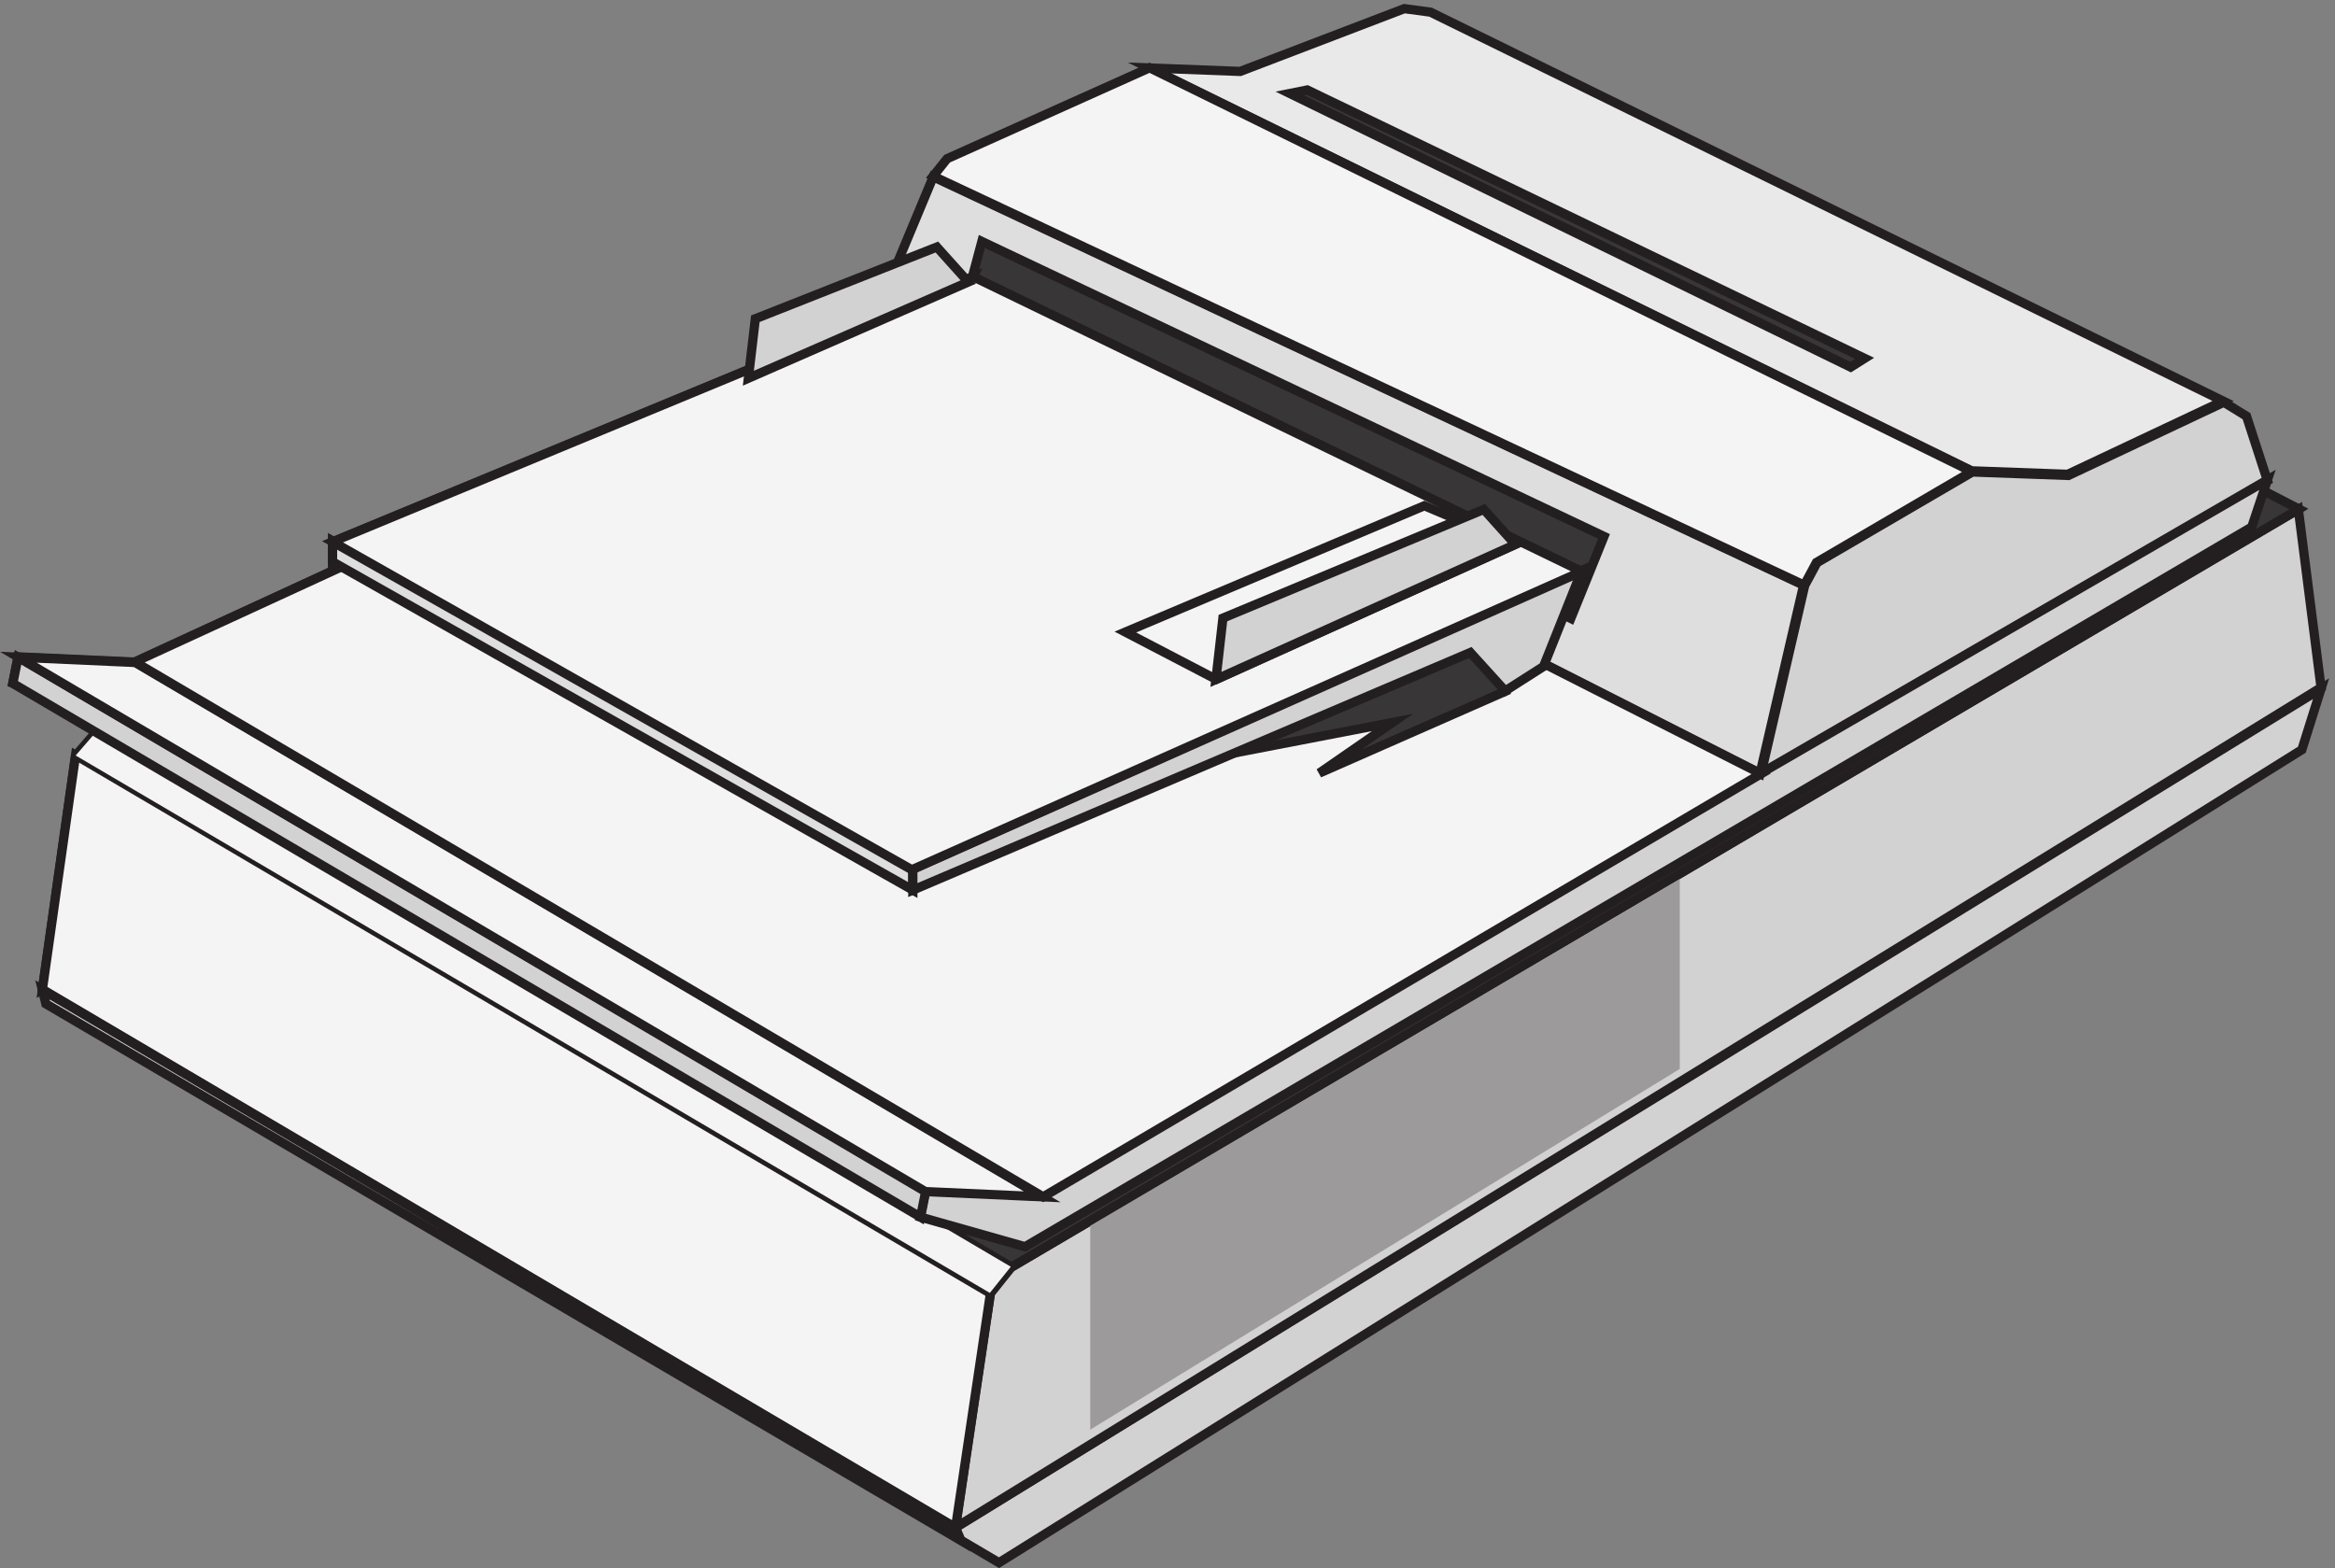 <svg xmlns="http://www.w3.org/2000/svg" xml:space="preserve" width="252.064" height="169.297"><rect width="100%" height="100%" fill="#808080" stroke="none"/><path d="m768.332 31.484 4.254-9.91 31.184-18.41 1057.47 659.934 15.59 49.566L768.332 31.484" style="fill:#d3d2d2;fill-opacity:1;fill-rule:evenodd;stroke:none" transform="matrix(.133 0 0 -.133 .941 169.134)"/><path d="m768.332 31.484 4.254-9.91 31.184-18.41 1057.47 659.934 15.59 49.566z" style="fill:none;stroke:#231f20;stroke-width:7.5;stroke-linecap:butt;stroke-linejoin:miter;stroke-miterlimit:10;stroke-dasharray:none;stroke-opacity:1" transform="matrix(.133 0 0 -.133 .941 169.134)"/><path d="m768.332 31.664 28.352 189.965 17.011 21.266L1858.4 858.164l18.43-144.601L768.332 31.664" style="fill:#d3d2d2;fill-opacity:1;fill-rule:evenodd;stroke:none" transform="matrix(.133 0 0 -.133 .941 169.134)"/><path d="m768.332 31.664 28.352 189.965 17.011 21.266L1858.4 858.164l18.43-144.601z" style="fill:none;stroke:#231f20;stroke-width:7.5;stroke-linecap:butt;stroke-linejoin:miter;stroke-miterlimit:10;stroke-dasharray:none;stroke-opacity:1" transform="matrix(.133 0 0 -.133 .941 169.134)"/><path d="M27.332 468.16 54.27 658.254l18.433 21.277L1198.4 1200.16l18.43-146.12L27.332 468.16" style="fill:#f4f4f4;fill-opacity:1;fill-rule:evenodd;stroke:none" transform="matrix(.133 0 0 -.133 .941 169.134)"/><path d="M27.332 468.16 54.27 658.254l18.433 21.277L1198.4 1200.16l18.43-146.12Z" style="fill:none;stroke:#231f20;stroke-width:7.5;stroke-linecap:butt;stroke-linejoin:miter;stroke-miterlimit:10;stroke-dasharray:none;stroke-opacity:1" transform="matrix(.133 0 0 -.133 .941 169.134)"/><path d="M768.492 31.664 27.332 468.578l26.926 190.086L796.832 221.75l-28.34-190.086" style="fill:#f4f4f4;fill-opacity:1;fill-rule:evenodd;stroke:none" transform="matrix(.133 0 0 -.133 .941 169.134)"/><path d="M768.492 31.664 27.332 468.578l26.926 190.086L796.832 221.75Z" style="fill:none;stroke:#231f20;stroke-width:7.5;stroke-linecap:butt;stroke-linejoin:miter;stroke-miterlimit:10;stroke-dasharray:none;stroke-opacity:1" transform="matrix(.133 0 0 -.133 .941 169.134)"/><path d="M72.332 679.836 1198.11 1200.16l660.72-341.683L813.871 243.16 72.332 679.836" style="fill:#393637;fill-opacity:1;fill-rule:evenodd;stroke:none" transform="matrix(.133 0 0 -.133 .941 169.134)"/><path d="M72.332 679.836 1198.11 1200.16l660.72-341.683L813.871 243.16Z" style="fill:none;stroke:#231f20;stroke-width:7.5;stroke-linecap:butt;stroke-linejoin:miter;stroke-miterlimit:10;stroke-dasharray:none;stroke-opacity:1" transform="matrix(.133 0 0 -.133 .941 169.134)"/><path d="m54.332 658.418 18.41 21.246 740.59-436.254-16.992-21.246L54.332 658.418" style="fill:#f4f4f4;fill-opacity:1;fill-rule:evenodd;stroke:none" transform="matrix(.133 0 0 -.133 .941 169.134)"/><path d="m27.332 468.164 741.25-437.066 4.25-9.934L30.168 456.813Z" style="fill:#dedede;fill-opacity:1;fill-rule:evenodd;stroke:none" transform="matrix(.133 0 0 -.133 .941 169.134)"/><path d="m27.332 468.164 741.25-437.066 4.25-9.934L30.168 456.813Z" style="fill:none;stroke:#231f20;stroke-width:7.5;stroke-linecap:butt;stroke-linejoin:miter;stroke-miterlimit:10;stroke-dasharray:none;stroke-opacity:1" transform="matrix(.133 0 0 -.133 .941 169.134)"/><path d="m1422.33 643.664 35.43 152.871 9.92 18.403 126.14 73.605 77.95-2.832 126.13 59.453 18.42-11.324 17.01-52.375-411-237.801" style="fill:#d3d2d2;fill-opacity:1;fill-rule:evenodd;stroke:none" transform="matrix(.133 0 0 -.133 .941 169.134)"/><path d="m1422.33 643.664 35.43 152.871 9.92 18.403 126.14 73.605 77.95-2.832 126.13 59.453 18.42-11.324 17.01-52.375z" style="fill:none;stroke:#231f20;stroke-width:7.5;stroke-linecap:butt;stroke-linejoin:miter;stroke-miterlimit:10;stroke-dasharray:none;stroke-opacity:1" transform="matrix(.133 0 0 -.133 .941 169.134)"/><path d="m88.32 693.16 1072.26 498.74 12.75 38.26-429.185-199.78-641.661-296.13-94.902 4.25-4.25-21.254L88.32 693.16" style="fill:#f4f4f4;fill-opacity:1;fill-rule:evenodd;stroke:none" transform="matrix(.133 0 0 -.133 .941 169.134)"/><path d="m88.32 693.16 1072.26 498.74 12.75 38.26-429.185-199.78-641.661-296.13-94.902 4.25-4.25-21.254Z" style="fill:none;stroke:#231f20;stroke-width:7.5;stroke-linecap:butt;stroke-linejoin:miter;stroke-miterlimit:10;stroke-dasharray:none;stroke-opacity:1" transform="matrix(.133 0 0 -.133 .941 169.134)"/><path d="m824.93 259.664 995.64 584.215 12.76 38.285-411.3-238.223-582.917-343.156-95.023 4.254-4.258-21.269 85.098-24.106" style="fill:#d3d2d2;fill-opacity:1;fill-rule:evenodd;stroke:none" transform="matrix(.133 0 0 -.133 .941 169.134)"/><path d="m824.93 259.664 995.64 584.215 12.76 38.285-411.3-238.223-582.917-343.156-95.023 4.254-4.258-21.269z" style="fill:none;stroke:#231f20;stroke-width:7.5;stroke-linecap:butt;stroke-linejoin:miter;stroke-miterlimit:10;stroke-dasharray:none;stroke-opacity:1" transform="matrix(.133 0 0 -.133 .941 169.134)"/><path d="m7.582 738.164 736.75-433.262-4.25-21.238L3.332 716.926l4.25 21.238" style="fill:#d3d2d2;fill-opacity:1;fill-rule:evenodd;stroke:none" transform="matrix(.133 0 0 -.133 .941 169.134)"/><path d="m7.582 738.164 736.75-433.262-4.25-21.238L3.332 716.926Z" style="fill:none;stroke:#231f20;stroke-width:7.5;stroke-linecap:butt;stroke-linejoin:miter;stroke-miterlimit:10;stroke-dasharray:none;stroke-opacity:1" transform="matrix(.133 0 0 -.133 .941 169.134)"/><path d="m102.684 733.91 736.148-433.746-94.848 4.25L7.832 738.164l94.852-4.254" style="fill:#f4f4f4;fill-opacity:1;fill-rule:evenodd;stroke:none" transform="matrix(.133 0 0 -.133 .941 169.134)"/><path d="m102.684 733.91 736.148-433.746-94.848 4.25L7.832 738.164Z" style="fill:none;stroke:#231f20;stroke-width:7.5;stroke-linecap:butt;stroke-linejoin:miter;stroke-miterlimit:10;stroke-dasharray:none;stroke-opacity:1" transform="matrix(.133 0 0 -.133 .941 169.134)"/><path d="m1153.98 1261.83 643.35-315.709-126.12-59.461-77.94 2.832-667.438 327.028 73.688-2.82 133.21 50.96 21.25-2.83" style="fill:#e9e9e9;fill-opacity:1;fill-rule:evenodd;stroke:none" transform="matrix(.133 0 0 -.133 .941 169.134)"/><path d="m1153.98 1261.83 643.35-315.709-126.12-59.461-77.94 2.832-667.438 327.028 73.688-2.82 133.21 50.96z" style="fill:none;stroke:#231f20;stroke-width:7.5;stroke-linecap:butt;stroke-linejoin:miter;stroke-miterlimit:10;stroke-dasharray:none;stroke-opacity:1" transform="matrix(.133 0 0 -.133 .941 169.134)"/><path d="m750.383 1128.16 706.447-331.5-35.39-153-720.608 365.5 49.551 119" style="fill:#dedede;fill-opacity:1;fill-rule:evenodd;stroke:none" transform="matrix(.133 0 0 -.133 .941 169.134)"/><path d="m750.383 1128.16 706.447-331.5-35.39-153-720.608 365.5z" style="fill:none;stroke:#231f20;stroke-width:7.5;stroke-linecap:butt;stroke-linejoin:miter;stroke-miterlimit:10;stroke-dasharray:none;stroke-opacity:1" transform="matrix(.133 0 0 -.133 .941 169.134)"/><path d="m1039.83 1195.81 455.19-222.15 11.31 7.121-452.37 217.879-14.13-2.85" style="fill:#393637;fill-opacity:1;fill-rule:evenodd;stroke:none" transform="matrix(.133 0 0 -.133 .941 169.134)"/><path d="m1039.83 1195.81 455.19-222.15 11.31 7.121-452.37 217.879z" style="fill:none;stroke:#231f20;stroke-width:7.5;stroke-linecap:butt;stroke-linejoin:miter;stroke-miterlimit:10;stroke-dasharray:none;stroke-opacity:1" transform="matrix(.133 0 0 -.133 .941 169.134)"/><path d="m877.832 276.664 478.498 281.5V403.977L877.832 111.164v165.5" style="fill:#9c9a9a;fill-opacity:1;fill-rule:evenodd;stroke:none" transform="matrix(.133 0 0 -.133 .941 169.134)"/><path d="m102.332 734.375 598.324 275.285 721.674-366.101L839.605 300.16 102.332 734.375" style="fill:#f4f4f4;fill-opacity:1;fill-rule:evenodd;stroke:none" transform="matrix(.133 0 0 -.133 .941 169.134)"/><path d="m102.332 734.375 598.324 275.285 721.674-366.101L839.605 300.16Z" style="fill:none;stroke:#231f20;stroke-width:7.5;stroke-linecap:butt;stroke-linejoin:miter;stroke-miterlimit:10;stroke-dasharray:none;stroke-opacity:1" transform="matrix(.133 0 0 -.133 .941 169.134)"/><path d="m750.332 1128.69 11.336 14.19 164.348 73.78 667.314-327.769-126.09-73.786-9.92-18.445-706.988 332.03" style="fill:#f4f4f4;fill-opacity:1;fill-rule:evenodd;stroke:none" transform="matrix(.133 0 0 -.133 .941 169.134)"/><path d="m750.332 1128.69 11.336 14.19 164.348 73.78 667.314-327.769-126.09-73.786-9.92-18.445z" style="fill:none;stroke:#231f20;stroke-width:7.5;stroke-linecap:butt;stroke-linejoin:miter;stroke-miterlimit:10;stroke-dasharray:none;stroke-opacity:1" transform="matrix(.133 0 0 -.133 .941 169.134)"/><path d="m789.855 1075.66 504.975-239.418-26.95-66.582-495.048 242.25Z" style="fill:#393637;fill-opacity:1;fill-rule:evenodd;stroke:none" transform="matrix(.133 0 0 -.133 .941 169.134)"/><path d="m789.855 1075.66 504.975-239.418-26.95-66.582-495.048 242.25Z" style="fill:none;stroke:#231f20;stroke-width:7.5;stroke-linecap:butt;stroke-linejoin:miter;stroke-miterlimit:10;stroke-dasharray:none;stroke-opacity:1" transform="matrix(.133 0 0 -.133 .941 169.134)"/><path d="m1215.33 710.777-151.63-66.672 59.52 41.137-308.935-59.578-368.453 204.277 344.363 161.723 420.885-185.84 4.25-95.047" style="fill:#393637;fill-opacity:1;fill-rule:evenodd;stroke:none" transform="matrix(.133 0 0 -.133 .941 169.134)"/><path d="m1215.33 710.777-151.63-66.672 59.52 41.137-308.935-59.578-368.453 204.277 344.363 161.723 420.885-185.84Z" style="fill:none;stroke:#231f20;stroke-width:7.5;stroke-linecap:butt;stroke-linejoin:miter;stroke-miterlimit:10;stroke-dasharray:none;stroke-opacity:1" transform="matrix(.133 0 0 -.133 .941 169.134)"/><path d="m750.715 969.188-31.203-21.266-26.946 32.605L262.832 814.66v17.012l520.5 215.488-32.617-77.972" style="fill:none;stroke:#231f20;stroke-width:7.5;stroke-linecap:butt;stroke-linejoin:miter;stroke-miterlimit:10;stroke-dasharray:none;stroke-opacity:1" transform="matrix(.133 0 0 -.133 .941 169.134)"/><path d="m262.832 832.664 471-266.492v-17.008l-471 266.488z" style="fill:#dedede;fill-opacity:1;fill-rule:evenodd;stroke:none" transform="matrix(.133 0 0 -.133 .941 169.134)"/><path d="m262.832 832.664 471-266.492v-17.008l-471 266.488z" style="fill:none;stroke:#231f20;stroke-width:7.5;stroke-linecap:butt;stroke-linejoin:miter;stroke-miterlimit:10;stroke-dasharray:none;stroke-opacity:1" transform="matrix(.133 0 0 -.133 .941 169.134)"/><path d="m1245.72 730.672-31.11-19.852-28.28 31.196-452.498-192.852v17.016l542.998 242.484-31.11-77.992" style="fill:#d3d2d2;fill-opacity:1;fill-rule:evenodd;stroke:none" transform="matrix(.133 0 0 -.133 .941 169.134)"/><path d="m1245.72 730.672-31.11-19.852-28.28 31.196-452.498-192.852v17.016l542.998 242.484Z" style="fill:none;stroke:#231f20;stroke-width:7.5;stroke-linecap:butt;stroke-linejoin:miter;stroke-miterlimit:10;stroke-dasharray:none;stroke-opacity:1" transform="matrix(.133 0 0 -.133 .941 169.134)"/><path d="m262.832 831.902 519.746 215.258 494.252-239.336L733.012 565.66l-470.18 266.242" style="fill:#f4f4f4;fill-opacity:1;fill-rule:evenodd;stroke:none" transform="matrix(.133 0 0 -.133 .941 169.134)"/><path d="m262.832 831.902 519.746 215.258 494.252-239.336L733.012 565.66Z" style="fill:none;stroke:#231f20;stroke-width:7.5;stroke-linecap:butt;stroke-linejoin:miter;stroke-miterlimit:10;stroke-dasharray:none;stroke-opacity:1" transform="matrix(.133 0 0 -.133 .941 169.134)"/><path d="m980.137 720.164-73.805 38.453 242.698 102.547 73.8-31.336z" style="fill:#f4f4f4;fill-opacity:1;fill-rule:evenodd;stroke:none" transform="matrix(.133 0 0 -.133 .941 169.134)"/><path d="m980.137 720.164-73.805 38.453 242.698 102.547 73.8-31.336z" style="fill:none;stroke:#231f20;stroke-width:7.5;stroke-linecap:butt;stroke-linejoin:miter;stroke-miterlimit:10;stroke-dasharray:none;stroke-opacity:1" transform="matrix(.133 0 0 -.133 .941 169.134)"/><path d="m985.516 769.957 211.734 88.207 25.58-28.453-242.998-109.547z" style="fill:#d3d2d2;fill-opacity:1;fill-rule:evenodd;stroke:none" transform="matrix(.133 0 0 -.133 .941 169.134)"/><path d="m985.516 769.957 211.734 88.207 25.58-28.453-242.998-109.547z" style="fill:none;stroke:#231f20;stroke-width:7.5;stroke-linecap:butt;stroke-linejoin:miter;stroke-miterlimit:10;stroke-dasharray:none;stroke-opacity:1" transform="matrix(.133 0 0 -.133 .941 169.134)"/><path d="m606 1012.94 147.332 58.22 25.5-28.4-178.5-78.1z" style="fill:#d3d2d2;fill-opacity:1;fill-rule:evenodd;stroke:none" transform="matrix(.133 0 0 -.133 .941 169.134)"/><path d="m606 1012.94 147.332 58.22 25.5-28.4-178.5-78.1z" style="fill:none;stroke:#231f20;stroke-width:7.5;stroke-linecap:butt;stroke-linejoin:miter;stroke-miterlimit:10;stroke-dasharray:none;stroke-opacity:1" transform="matrix(.133 0 0 -.133 .941 169.134)"/></svg>
